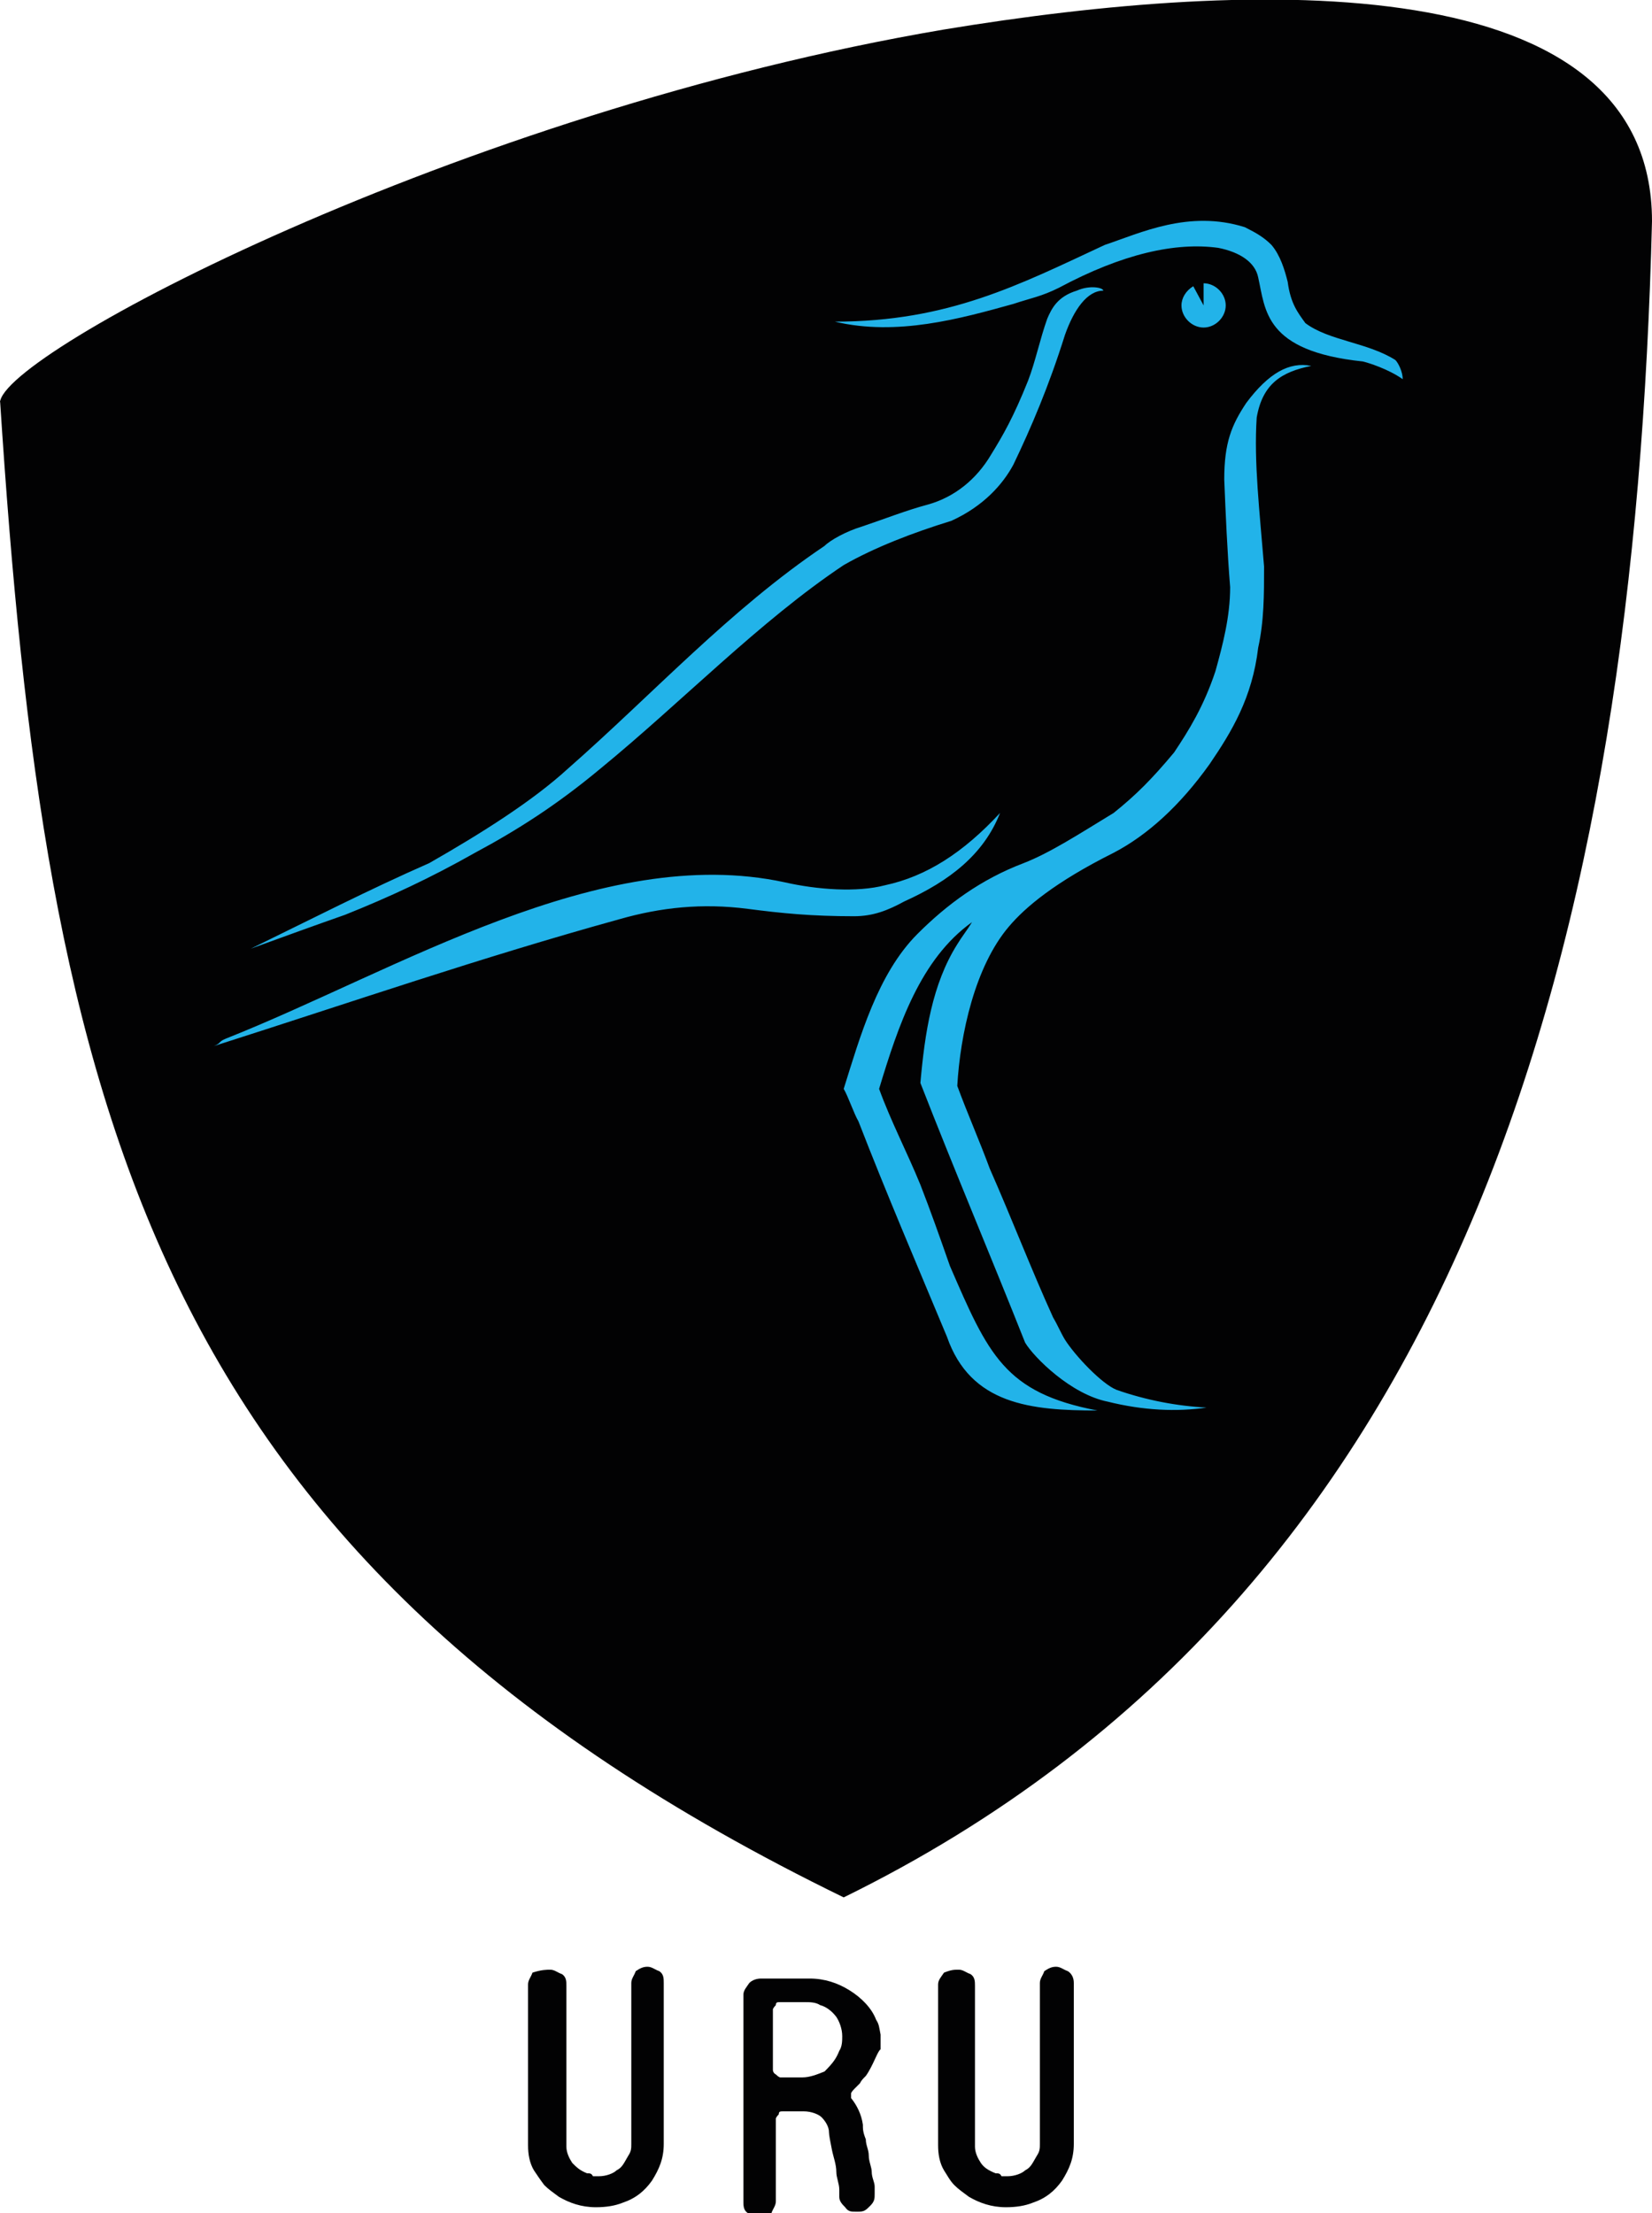 <?xml version="1.0" encoding="utf-8"?>
<!-- Generator: Adobe Illustrator 25.4.1, SVG Export Plug-In . SVG Version: 6.00 Build 0)  -->
<svg version="1.1" id="Capa_1" xmlns="http://www.w3.org/2000/svg" xmlns:xlink="http://www.w3.org/1999/xlink" x="0px" y="0px"
	 width="112px" height="150px" viewBox="0 0 112 150" style="enable-background:new 0 0 112 150;" xml:space="preserve">
<style type="text/css">
	.st0{fill:#020203;}
	.st1{fill:#22B3E9;}
</style>
<g>
	<path class="st0" d="M112,15C112-2.3,85.2-1.5,64,2C31,7.6,0,24,0,27.3v-0.2c3.1,47.8,10,78.5,57.2,101.5
		C99.8,107.7,110.8,62.9,112,15"/>
	<path class="st1" d="M81.6,20.7l-0.7-1.3c-0.5,0.3-0.8,0.8-0.8,1.3c0,0.8,0.7,1.5,1.5,1.5s1.5-0.7,1.5-1.5c0-0.8-0.7-1.5-1.5-1.5
		C81.6,19.2,81.6,20.7,81.6,20.7z M95.1,25.7c0-0.5-0.3-1.1-0.5-1.3c-1.9-1.2-4.5-1.3-6.1-2.5c-0.5-0.7-1-1.3-1.2-2.8
		c-0.2-0.8-0.5-1.8-1.1-2.5c-0.5-0.5-1-0.8-1.8-1.2c-3.8-1.2-7.1,0.4-9.5,1.2c-5.8,2.7-10.6,5.2-18.3,5.2c4.2,1,8.5-0.2,12.1-1.2
		c1.2-0.4,1.9-0.5,3.1-1.1c4.3-2.3,7.9-3.1,10.8-2.7c1.5,0.3,2.5,1,2.7,2c0.5,2.2,0.4,5,7.1,5.7C92.8,24.6,94.1,25,95.1,25.7z
		 M88.9,24.8c-2,0.4-3.3,1.2-3.7,3.5c-0.2,3,0.2,6.4,0.5,10.1c0,1.9,0,3.7-0.4,5.5c-0.4,3.4-1.8,5.7-3.3,7.9c-2,2.8-4.2,4.8-6.5,6
		c-4,2-6,3.7-7.1,5c-2.3,2.7-3.3,7.3-3.5,10.8c0.7,1.9,1.5,3.7,2.2,5.6c1.5,3.4,2.8,6.8,4.3,10.1c0.3,0.5,0.5,1,0.8,1.5
		c0.7,1.1,2.5,3,3.5,3.4c2,0.7,4.1,1.1,6.1,1.2c-2,0.3-4.3,0.2-6.7-0.4c-2.5-0.5-5-3-5.6-4c-2.3-5.8-4.8-11.7-7.1-17.6
		c0.3-3.4,0.8-6.7,2.5-9.4c0.3-0.5,0.7-1,1-1.5c-3.5,2.5-5,7-6.3,11.3c0.8,2.2,1.9,4.3,2.8,6.5c0.7,1.8,1.3,3.5,2,5.5
		c2.6,6,3.7,8.6,10,9.8c-4.5,0-8.6-0.4-10.2-5c-2-4.8-4.1-9.7-6-14.6c-0.3-0.5-0.7-1.7-1-2.2c1.1-3.5,2.3-7.8,5-10.5
		c2-2,4.3-3.7,7.2-4.8c1.8-0.7,3.8-2,6.1-3.4c1.5-1.2,2.6-2.3,4.1-4.1c1-1.5,2-3.1,2.8-5.5c0.5-1.8,1-3.7,1-5.7
		c-0.2-2.5-0.3-4.9-0.4-7.3c0-2.5,0.5-3.7,1.5-5.2C86,25.3,87.4,24.5,88.9,24.8z M74.8,19.7c-1.1,0-2,1.3-2.6,3
		c-1.1,3.5-2.3,6.3-3.5,8.8c-0.7,1.3-2,2.8-4.2,3.8c-2.6,0.8-5.2,1.8-7.3,3c-5.7,3.8-11,9.3-16.5,13.8c-3,2.5-5.7,4.2-8.5,5.7
		c-3,1.7-5.8,3-8.8,4.2c-2,0.7-4.2,1.5-6.4,2.3c4.1-2,8-4,12.1-5.8c3.5-2,7-4.2,9.4-6.4c5.7-5,11-10.8,17.4-15.1
		c0.4-0.4,1.5-1,2.5-1.3c1.5-0.5,3-1.1,4.5-1.5c1.8-0.5,3.3-1.7,4.3-3.4c0.8-1.3,1.5-2.5,2.5-5c0.5-1.3,0.8-2.8,1.3-4.2
		c0.3-0.7,0.7-1.5,2-1.9C73.9,19.3,74.8,19.5,74.8,19.7z M67.8,55.1c-2.5,2.7-5,4.3-7.8,4.9c-1.9,0.5-4.6,0.3-6.8-0.2
		c-12.5-2.7-26.3,6-37.9,10.6c-0.5,0.2-0.3,0.3-0.8,0.5c9.4-3,18.1-6,27.5-8.6c2.8-0.8,5.6-1.1,8.7-0.7c2.3,0.3,4.3,0.5,7.2,0.5
		c1.3,0,2.3-0.4,3.4-1C64.4,59.7,66.7,57.9,67.8,55.1z"/>
	<path class="st0" d="M37.3,133.5c0.3,0,0.5,0.2,0.8,0.3c0.3,0.2,0.3,0.5,0.3,0.8v10.9c0,0.4,0.2,0.8,0.4,1.1c0.3,0.3,0.5,0.5,1,0.7
		c0.2,0,0.3,0,0.4,0.2c0.2,0,0.3,0,0.4,0c0.5,0,1-0.2,1.2-0.4c0.4-0.2,0.5-0.5,0.8-1c0.2-0.3,0.2-0.5,0.2-0.8v-10.9
		c0-0.3,0.2-0.5,0.3-0.8c0.3-0.2,0.5-0.3,0.8-0.3c0.3,0,0.5,0.2,0.8,0.3c0.3,0.2,0.3,0.5,0.3,0.8v10.9c0,1-0.3,1.7-0.8,2.5
		c-0.5,0.7-1.1,1.2-2,1.5c-0.5,0.2-1.1,0.3-1.8,0.3c-1,0-1.8-0.3-2.5-0.7c-0.4-0.3-0.7-0.5-1-0.8c-0.3-0.4-0.5-0.7-0.7-1
		c-0.3-0.5-0.4-1.1-0.4-1.7v-10.9c0-0.3,0.2-0.5,0.3-0.8C36.7,133.5,37.1,133.5,37.3,133.5z M58.7,140.7c-0.2,0.2-0.3,0.3-0.4,0.5
		c-0.2,0.2-0.3,0.3-0.4,0.4c0,0-0.2,0.2-0.2,0.3c0,0,0,0.2,0,0.3c0.4,0.5,0.7,1.1,0.8,1.8c0,0.3,0,0.5,0.2,1c0,0.4,0.2,0.7,0.2,1.1
		c0,0.4,0.2,0.8,0.2,1.1c0,0.4,0.2,0.7,0.2,1v0.5c0,0.3,0,0.5-0.3,0.8c-0.3,0.3-0.4,0.4-0.8,0.4c0,0,0,0-0.2,0c-0.3,0-0.5,0-0.7-0.3
		c-0.2-0.2-0.4-0.4-0.4-0.7c0,0,0-0.2,0-0.5c0-0.4-0.2-0.8-0.2-1.2c0-0.5-0.2-1-0.3-1.5c-0.1-0.5-0.2-1-0.2-1.2c0-0.4-0.3-0.8-0.5-1
		s-0.7-0.4-1.2-0.4h-1.4c-0.2,0-0.3,0-0.3,0.2c0,0-0.2,0.2-0.2,0.3v5.6c0,0.3-0.2,0.5-0.3,0.8c-0.3,0.2-0.5,0.3-0.8,0.3
		c-0.3,0-0.5-0.2-0.8-0.3c-0.3-0.2-0.3-0.5-0.3-0.8v-14c0-0.3,0.2-0.5,0.4-0.8c0.2-0.2,0.5-0.3,0.8-0.3h3.3c1,0,1.9,0.3,2.7,0.8
		c0.8,0.5,1.5,1.2,1.8,2c0.2,0.3,0.2,0.5,0.3,1c0,0.3,0,0.5,0,1C59.5,139,59.2,140,58.7,140.7z M56.9,139c0.2-0.3,0.2-0.7,0.2-1
		c0-0.5-0.2-1-0.4-1.3c-0.3-0.4-0.7-0.7-1.1-0.8c-0.3-0.2-0.7-0.2-1-0.2h-1.7c-0.2,0-0.3,0-0.3,0.2c0,0-0.2,0.2-0.2,0.3v4.1
		c0,0,0,0.2,0.2,0.3c0,0,0.2,0.2,0.3,0.2h1.5l0,0l0,0l0,0c0.5,0,1-0.2,1.5-0.4C56.5,139.8,56.7,139.5,56.9,139z M65,133.5
		c0.3,0,0.5,0.2,0.8,0.3c0.3,0.2,0.3,0.5,0.3,0.8v10.9c0,0.4,0.2,0.8,0.4,1.1s0.5,0.5,1,0.7c0.2,0,0.3,0,0.4,0.2c0.2,0,0.3,0,0.4,0
		c0.5,0,1-0.2,1.2-0.4c0.4-0.2,0.5-0.5,0.8-1c0.2-0.3,0.2-0.5,0.2-0.8v-10.9c0-0.3,0.2-0.5,0.3-0.8c0.3-0.2,0.5-0.3,0.8-0.3
		c0.3,0,0.5,0.2,0.8,0.3c0.3,0.2,0.4,0.5,0.4,0.8v10.9c0,1-0.3,1.7-0.8,2.5c-0.5,0.7-1.1,1.2-2,1.5c-0.5,0.2-1.1,0.3-1.8,0.3
		c-1,0-1.8-0.3-2.5-0.7c-0.4-0.3-0.7-0.5-1-0.8c-0.3-0.3-0.5-0.7-0.7-1c-0.3-0.5-0.4-1.1-0.4-1.7v-10.9c0-0.3,0.2-0.5,0.4-0.8
		C64.5,133.5,64.7,133.5,65,133.5z"/>
</g>
</svg>

